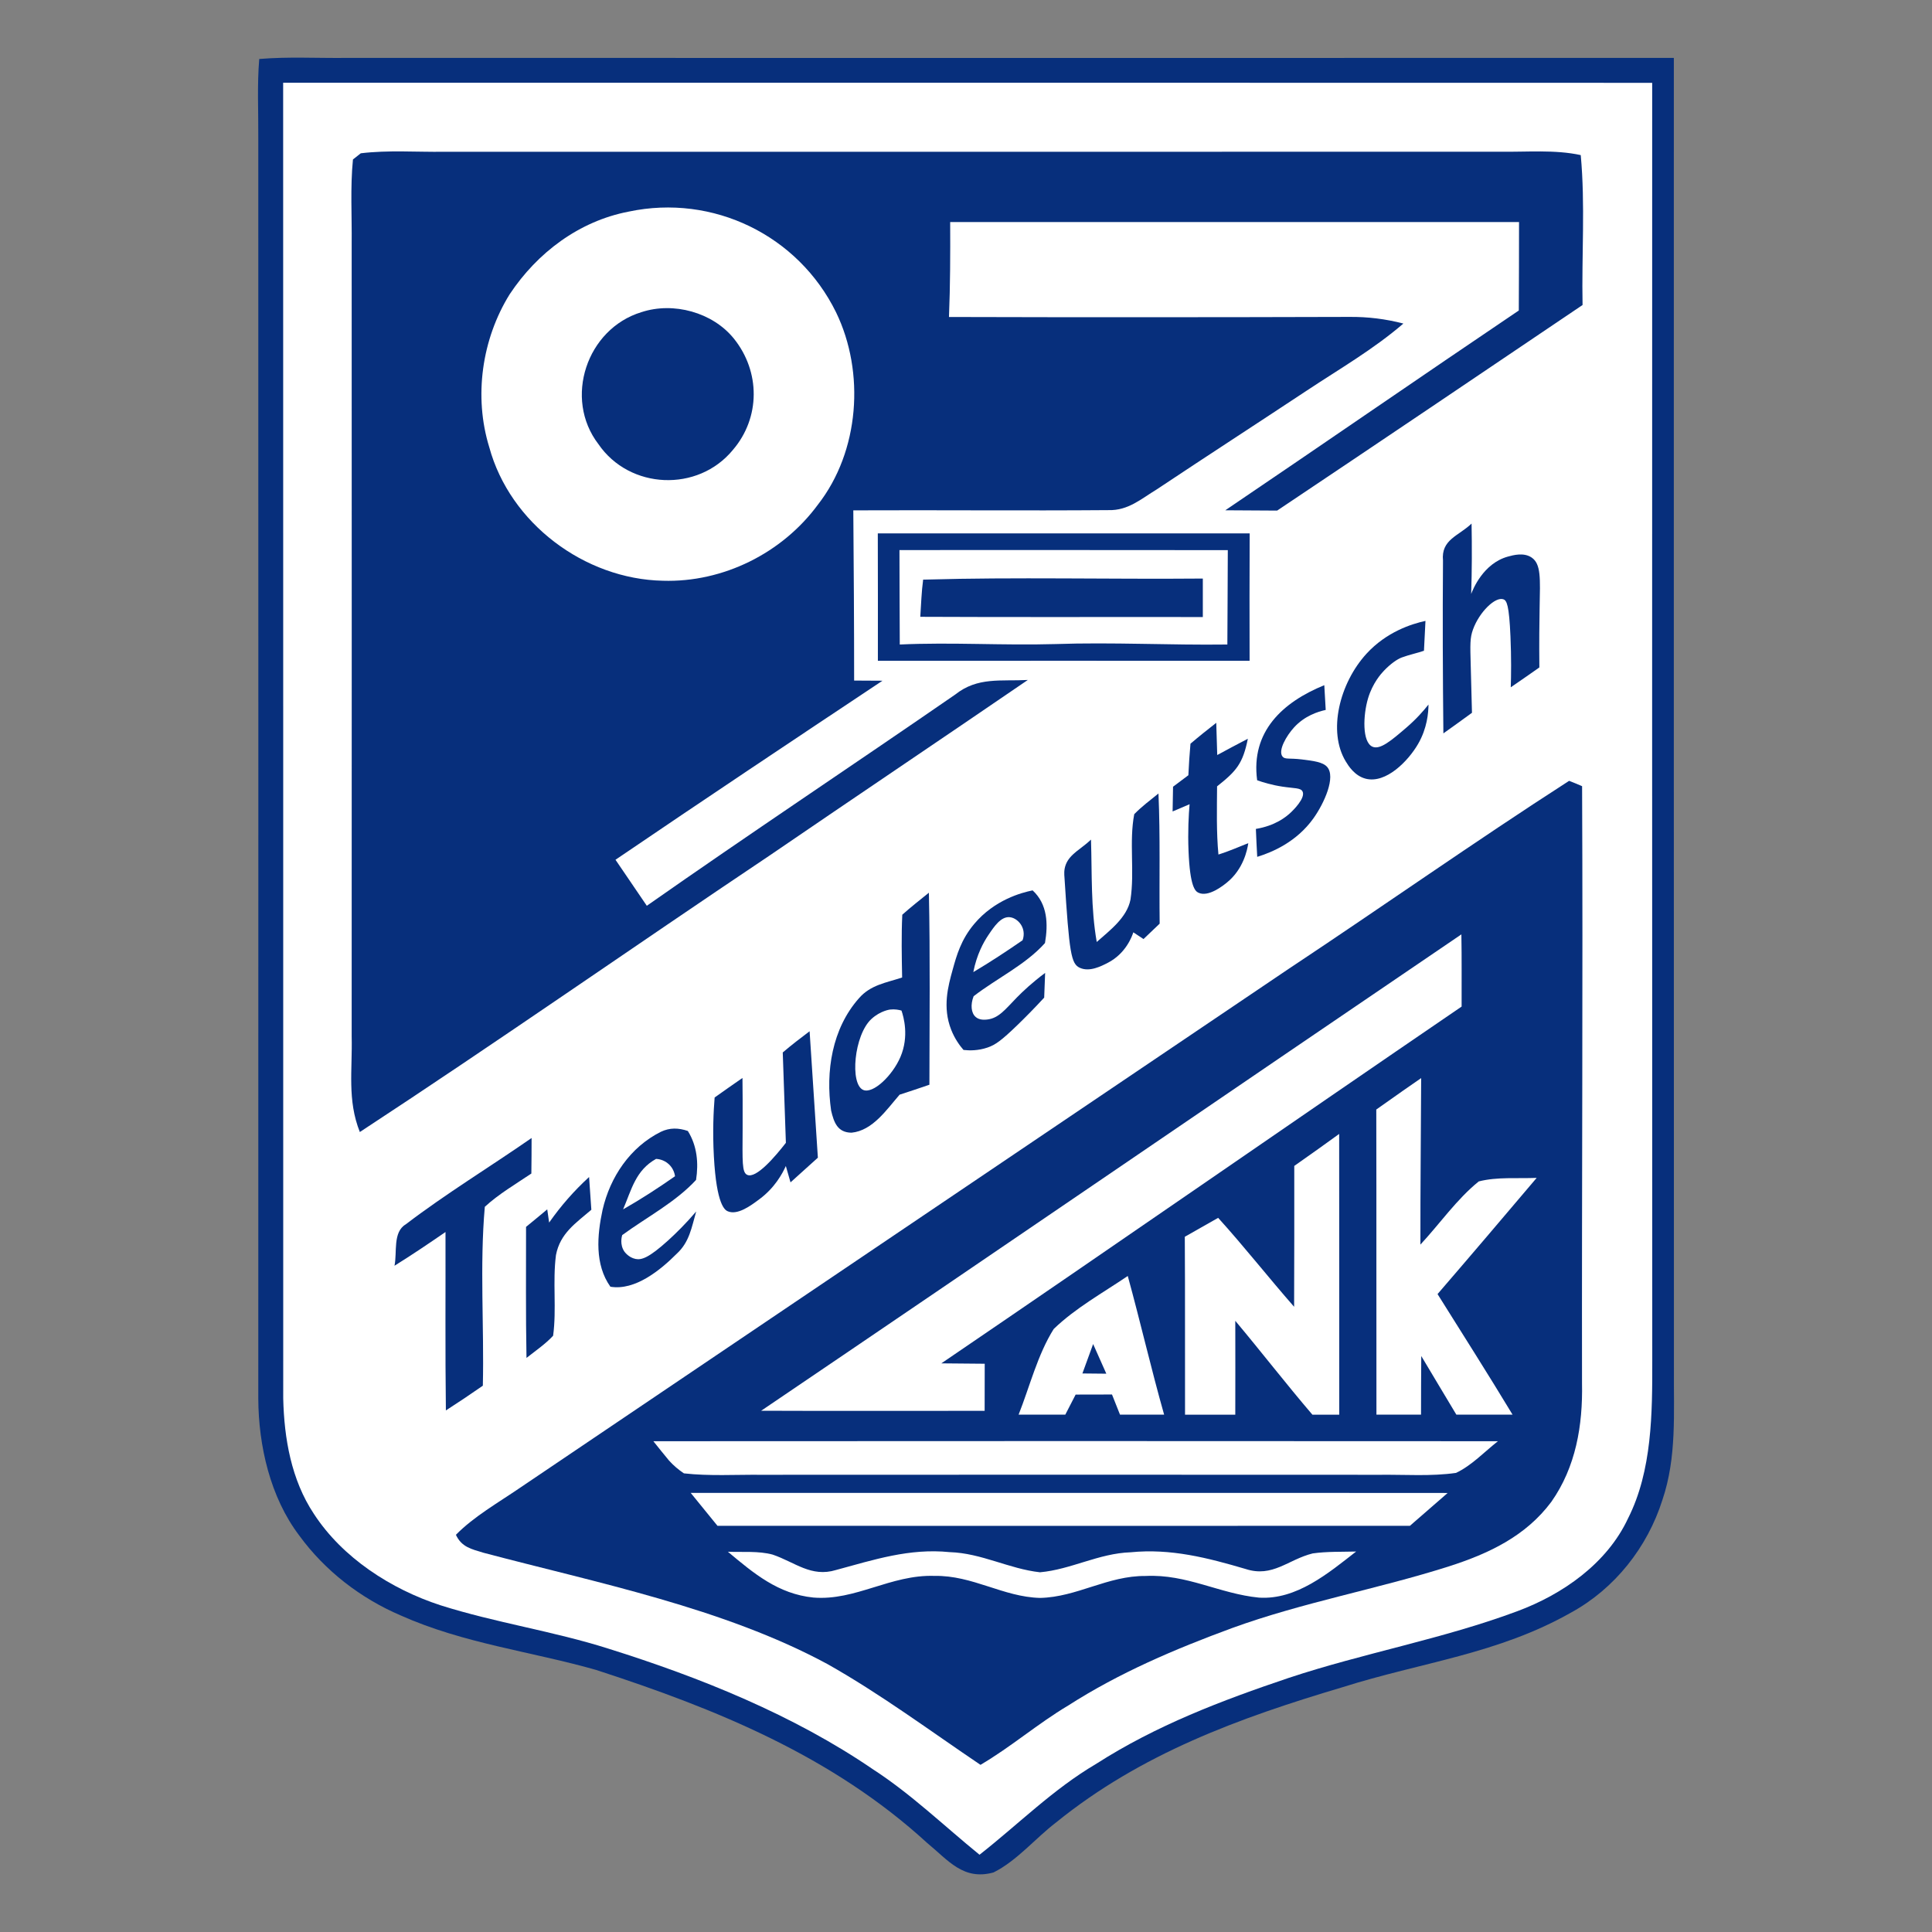 <?xml version="1.0" encoding="utf-8"?>
<!-- Generator: Adobe Illustrator 27.5.0, SVG Export Plug-In . SVG Version: 6.00 Build 0)  -->
<svg version="1.1" id="Ebene_1" xmlns="http://www.w3.org/2000/svg" xmlns:xlink="http://www.w3.org/1999/xlink" x="0px" y="0px"
	 width="1000px" height="1000px" viewBox="0 0 1000 1000" enable-background="new 0 0 1000 1000" xml:space="preserve">
<rect x="0" y="0" width="1000" height="1000" fill="#808080" stroke="none"/>
<g>
	<path fill="#072F7C" d="M134.18,30.53c14.88-1.25,29.99-0.39,44.91-0.55c229.11,0,458.18,0.04,687.29,0
		c0,226.06-0.04,452.13,0.04,678.19c-0.2,23.16,1.56,46-5.97,68.22c-7.77,24.52-24.64,45.88-47.25,58.26
		c-38.11,21.59-77.2,25.62-118.36,38.66c-53.46,15.89-104.23,34.36-148.16,69.94c-10.74,8.2-20.35,19.92-32.45,25.93
		c-15.7,4.3-23.47-6.37-34.29-15.23C430.89,909,370.91,884.6,308.47,864.33c-33.62-9.57-68.34-13.59-101.02-28.16
		c-20.81-8.9-39.21-23.08-52.56-41.39c-15-19.76-21.09-46.43-21.2-70.84c0.04-217.32,0.04-434.94,0-652.3
		C133.79,57.98,133.04,44.15,134.18,30.53z"/>
	<path fill="#FFFFFF" d="M146.56,42.83c236.22,0,472.43-0.04,708.61,0.04c0,220.48-0.08,440.92,0.04,661.4
		c0.04,27.06-0.04,56.97-12.54,81.65c-10.86,23.31-33.86,39.36-57.4,48.07c-38.27,14.29-79.23,21.56-118.09,34.44
		c-34.87,11.75-68.61,24.56-99.77,44.52c-22.42,13.2-40.1,31.12-60.41,47.06c-18.74-15.27-35.42-31.44-55.14-44.21
		c-41.12-28.12-89.5-47.6-136.87-62.44c-28.74-9.14-58.54-13.43-87.04-22.49c-25.54-8.32-50.73-24.56-65.53-47.37
		c-11.64-17.53-15.35-38.97-15.82-59.67C146.56,496.83,146.63,269.83,146.56,42.83z"/>
	<path fill="#072F7C" d="M186.74,79.34c14.21-1.72,28.82-0.59,43.11-0.78c182.25,0,364.46,0.04,546.71-0.04
		c13.67,0.23,28.23-1.17,41.63,1.76c2.38,25.62,0.43,51.82,0.94,77.59c-52.64,35.54-105.28,71.07-158.08,106.41
		c-8.94-0.08-17.89-0.12-26.83-0.16c50.73-34.33,101.14-69.16,151.91-103.41c0.12-15.27,0.08-30.5,0.12-45.77
		c-98.13,0-196.27,0-294.44,0c0.08,16.4,0.04,32.76-0.62,49.13c69.08,0.2,138.2,0.16,207.28-0.04c9.53-0.08,18.71,1.05,27.92,3.44
		c-15.54,13.36-32.8,23.31-49.79,34.56c-25.89,17.14-51.94,34.01-77.79,51.23c-8.24,5-14.84,11.05-25.03,10.78
		c-44.01,0.35-88.1-0.08-132.11,0.12c0.23,29.37,0.43,58.73,0.43,88.1c4.88,0,9.8,0.04,14.68,0.08
		c-46.16,30.69-92.35,61.5-138.2,92.67c5.43,7.93,10.82,15.85,16.21,23.82c52.8-37.02,106.57-72.71,159.64-109.34
		c11.6-9.22,23.66-6.79,37.57-7.54c-44.52,30.46-89.35,60.57-133.9,91.03c-70.72,47.37-140.62,96.3-211.85,142.96
		c-6.6-16.64-3.79-32.1-4.22-49.59c0.04-136.68,0.04-273.35,0-410.03c0.16-14.53-0.78-29.29,0.66-43.78L186.74,79.34z"/>
	<path fill="#FFFFFF" d="M325.45,109.52c43.62-9.22,87.71,12.22,107.31,52.17c15.07,31.12,12.11,71.93-9.37,99.46
		c-18.43,25.11-49.09,40.42-80.29,39.44c-40.57-0.82-79.16-29.76-89.86-69.12c-8.08-26.2-3.87-55.88,10.54-79.12
		C278.08,130.77,299.75,114.45,325.45,109.52z"/>
	<path fill="#072F7C" d="M331.97,161.58c16.56-5.47,36.9,0.04,47.91,13.71c13.71,17.07,13.78,40.89-0.55,57.6
		c-18.08,22.02-53.46,20.54-69.59-3.01C291.59,206.21,303.7,170.21,331.97,161.58z"/>
	<path fill="#072F7C" d="M646.83,276.08c-0.12,21.99-0.08,43.97-0.04,65.96c-64.12-0.04-128.28-0.04-192.4,0
		c0-21.99,0.04-43.97-0.04-65.96C518.51,276.08,582.67,276.08,646.83,276.08z"/>
	<path fill="#072F7C" d="M761.68,271c0.23,12.14,0.2,24.29-0.2,36.43c0.88-2.31,6.21-15.8,19.01-19.34
		c2.73-0.75,8.31-2.3,12.37,0.55c4.8,3.37,4.34,10.68,4.05,25.65c-0.14,7.4-0.27,18.06-0.14,31.18c-4.92,3.48-9.84,6.87-14.8,10.27
		c0.21-6.47,0.31-15.46-0.15-26.22c-0.7-16.34-1.93-18.66-3.61-19.3c-4.16-1.59-12.53,6.53-15.81,15.65
		c-1.57,4.38-1.46,7.56-1.15,18.65c0.12,4.27,0.35,12.67,0.64,24.42c-2.44,1.78-4.9,3.57-7.39,5.36c-2.47,1.78-4.93,3.54-7.41,5.3
		c-0.31-29.8-0.43-59.63-0.2-89.43C745.83,279.24,754.92,277.48,761.68,271z"/>
	<path fill="#FFFFFF" d="M465.56,284.71c56.66,0,113.29-0.04,169.95,0.04c-0.12,16.28-0.08,32.57-0.23,48.85
		c-29.76,0.39-59.4-1.25-89.15-0.23c-26.83,0.78-53.58-1.02-80.41,0.23C465.6,317.31,465.64,301.03,465.56,284.71z"/>
	<path fill="#072F7C" d="M477.82,300.01c48.11-1.37,96.57-0.12,144.76-0.55c0,6.64,0,13.28,0,19.92
		c-48.74-0.08-97.51,0.12-146.24-0.12C476.77,312.86,476.96,306.38,477.82,300.01z"/>
	<path fill="#072F7C" d="M737.82,321.37c-0.23,5.15-0.51,10.31-0.78,15.46c-3.42,1.19-7.63,2.05-11.48,3.48
		c-2.32,0.86-5.78,3.23-9.25,6.87c-1.38,1.44-5.85,6.37-8.21,14.28c-2.59,8.7-3.13,22.69,2.31,25.05c3.98,1.72,9.88-3.34,17.48-9.86
		c5.13-4.4,8.9-8.69,11.49-11.98c-0.03,4.35-0.7,12.27-5.35,20.34c-5.12,8.9-16.64,20.68-27.09,18.06
		c-5.82-1.46-9.08-6.82-10.36-8.92c-9.43-15.49-3.3-40.49,10.74-55.82C717.69,327.04,730.57,322.96,737.82,321.37z"/>
	<path fill="#072F7C" d="M685.45,354.65c0.27,4.3,0.51,8.55,0.74,12.81c-4.06,0.88-10.91,3.06-16.37,9.03
		c-3.97,4.34-8.38,11.94-6.04,15.05c1.26,1.68,3.51,0.74,10.02,1.54c6.1,0.75,10.86,1.35,13.1,3.85c4.65,5.21-1.5,18.85-7.07,26.65
		c-8.7,12.18-21.25,17.52-29.09,19.92c-0.27-4.8-0.51-9.61-0.7-14.45c9.99-1.66,15.66-6.16,18.32-8.74
		c0.74-0.71,7.56-7.3,5.83-10.66c-1-1.93-4.18-1.54-10.43-2.49c-5.54-0.84-10-2.2-13.06-3.3
		C647.3,378.62,663.98,363.39,685.45,354.65z"/>
	<path fill="#072F7C" d="M629.53,374.13c0.2,5.55,0.35,11.09,0.51,16.67c5.23-2.85,10.54-5.66,15.85-8.43
		c-2.62,12.96-5.94,16.71-15.93,24.64c-0.08,11.75-0.39,23.66,0.7,35.3c5.27-1.64,10.35-3.87,15.46-5.9
		c-0.54,3.57-2.53,13.44-11.05,20.37c-1.78,1.45-9.63,7.83-14.84,5.25c-1.61-0.8-4.29-3.11-5.04-21.4
		c-0.42-10.33,0.06-18.78,0.54-24.37c-2.93,1.25-5.86,2.5-8.79,3.75c0.08-4.26,0.16-8.55,0.23-12.81c2.62-1.99,5.27-3.98,7.93-5.94
		c0.27-5.47,0.59-10.9,1.09-16.32C620.55,381.2,625.04,377.65,629.53,374.13z"/>
	<path fill="#072F7C" d="M812.17,404.16c2.26,0.86,4.49,1.8,6.72,2.77c0.47,102.98-0.2,206.11-0.04,309.08
		c0.43,21.71-3.16,43.27-15.89,61.35c-13.24,17.77-32.33,26.75-52.87,33.35c-36.86,11.75-75.8,18.67-112.39,31.98
		c-29.6,10.9-58.19,23.04-84.82,40.1c-15.74,9.37-29.56,21.4-45.38,30.69c-26.09-17.61-51.78-36.71-79.23-52.17
		c-53.85-29.09-119.22-42.02-178.15-57.64c-6.09-1.87-11.21-2.89-14.14-9.26c9.25-9.41,21.79-16.56,32.72-24.02
		c132.85-89.74,265.78-179.36,398.59-269.1C715.72,469.18,763.32,435.6,812.17,404.16z"/>
	<path fill="#072F7C" d="M599.62,410.72c0.98,22.42,0.35,44.91,0.62,67.36c-2.77,2.66-5.58,5.31-8.36,7.97
		c-1.76-1.17-3.51-2.34-5.27-3.48c-0.64,1.97-3.81,10.96-13.25,15.8c-3.49,1.79-9.43,4.82-14.39,2.59
		c-4.6-2.07-5.48-7.39-8.01-46.89c-0.08-1.29-0.39-3.77,0.71-6.61c2.15-5.54,8.1-8.15,13.03-12.88c0.55,17.81-0.12,35.38,2.97,52.99
		c6.72-5.97,15.62-12.57,17.46-21.91c2.23-14.49-0.78-29.91,1.95-44.24C590.87,417.52,595.4,414.12,599.62,410.72z"/>
	<path fill="#072F7C" d="M534.48,460.86c7.77,7.15,8.08,17.49,6.4,27.26c-10.04,11.25-25.03,18.31-36.94,27.53
		c-1.71,4.44-1.29,8.68,1.08,10.74c1.93,1.68,4.62,1.45,5.83,1.33c6.14-0.62,9.61-5.44,15.52-11.47c3.14-3.19,7.93-7.72,14.59-12.67
		c-0.16,4.26-0.33,8.53-0.49,12.79c-5.29,5.75-10.02,10.48-13.78,14.13c-8.43,8.16-11.51,10.31-15.5,11.69
		c-4.93,1.7-9.45,1.61-12.48,1.26c-1.95-2.24-4.53-5.74-6.4-10.51c-4.57-11.68-1.55-22.59,0.78-31c2.04-7.38,4.31-15.57,11.17-23.72
		C514.76,465.74,528.73,462.03,534.48,460.86z"/>
	<path fill="#072F7C" d="M480.79,462.07c0.7,33.11,0.31,66.27,0.27,99.38c-5.15,1.76-10.27,3.51-15.42,5.15
		c-6.68,7.65-13.94,18.63-24.91,19.68c-7.26-0.08-9.1-5.35-10.54-11.44c-2.93-20.23,0.43-42.37,14.37-58.11
		c6.05-6.99,14.02-8.01,22.38-10.78c-0.2-10.86-0.43-21.63,0.08-32.49C471.46,469.49,476.14,465.82,480.79,462.07z"/>
	<path fill="#FFFFFF" d="M522.53,474.73c2.63,0.19,5.13,2.22,6.38,4.66c1.78,3.45,0.57,6.77,0.37,7.29
		c-8.32,5.74-16.79,11.32-25.5,16.48c1.78-9.05,5.23-15.35,7.79-19.15C514.58,479.53,518.03,474.39,522.53,474.73z"/>
	<path fill="#FFFFFF" d="M756.41,483.63c0.23,12.46,0.08,24.91,0.12,37.37c-89.89,61.35-179.32,123.44-269.29,184.67
		c7.46,0.08,14.96,0.16,22.45,0.2c-0.04,8.12-0.04,16.25-0.04,24.37c-38.54,0-77.09,0.12-115.67-0.04
		C514.96,648.27,635.55,565.71,756.41,483.63z"/>
	<path fill="#FFFFFF" d="M466.61,523.07c1.07,3.14,4.05,13.26-0.55,24.02c-4.14,9.68-14.14,19.2-19.23,17.07
		c-7.06-2.96-4.8-28.48,4.23-36.75c4.7-4.31,9.64-4.87,9.64-4.87C463.21,522.26,465.3,522.69,466.61,523.07z"/>
	<path fill="#072F7C" d="M419.05,533.77c1.43,21.82,2.86,43.63,4.28,65.45c-4.72,4.26-9.44,8.51-14.16,12.77
		c-0.78-2.81-1.6-5.62-2.42-8.47c-1.81,4.02-5.75,11.27-13.61,17.13c-4.54,3.39-11.33,8.46-16.43,6.32
		c-1.45-0.61-5.83-3.09-7.21-28.38c-0.71-12.92-0.18-23.51,0.39-30.53c4.76-3.4,9.57-6.76,14.41-10.11
		c0.06,5.62,0.14,14.8,0.08,26.23c-0.09,17.13-0.38,22.63,2.35,23.91c4.65,2.17,14.56-9.52,20.04-16.57
		c-0.54-15.59-1.08-31.18-1.62-46.77C409.64,540.92,414.33,537.32,419.05,533.77z"/>
	<path fill="#FFFFFF" d="M735.59,558.02c-0.12,28.74-0.43,57.44-0.39,86.18c10-10.74,18.78-23.47,30.19-32.69
		c9.49-2.46,20.19-1.41,29.99-1.84c-17.03,20.11-34.09,40.18-51.31,60.14c13,20.77,26.16,41.43,38.82,62.4c-9.68,0-19.41,0-29.09,0
		c-6.13-10.08-12.07-20.27-18.16-30.34c-0.08,10.11-0.12,20.23-0.12,30.34c-7.69,0-15.39,0-23.08,0
		c-0.08-52.64,0.04-105.28-0.08-157.92c4.61-3.28,9.25-6.52,13.9-9.8C729.39,562.35,732.47,560.17,735.59,558.02z"/>
	<path fill="#072F7C" d="M356.02,585.39c4.8,7.65,5.62,16.6,4.26,25.34c-10.62,11.52-25.62,19.33-38.23,28.55
		c-0.2,0.66-1.37,4.85,1.1,8.49c0.09,0.13,2.17,3.11,5.78,3.85c3.07,0.63,6.84-0.45,16.95-9.63c3.96-3.6,9.02-8.55,14.47-14.93
		c-2.38,8.24-3.48,15.82-10.08,21.87c-8.43,8.47-21.56,19.21-34.33,17.07c-8.2-11.52-6.87-26.67-4.06-39.75
		c3.91-17.07,14.29-32.49,30.15-40.42C346.69,583.6,351.22,583.75,356.02,585.39z"/>
	<path fill="#072F7C" d="M275.15,589.03c0,6.13-0.04,12.26-0.12,18.39c-8.12,5.47-16.87,10.58-24.09,17.22
		c-2.69,30.38-0.31,61.93-1.02,92.59c-6.33,4.41-12.69,8.67-19.13,12.81c-0.39-30.77-0.12-61.58-0.2-92.35
		c-8.67,5.97-17.42,11.87-26.4,17.46c1.44-6.83-0.98-17.38,5.78-21.4C230.87,617.81,253.55,604.02,275.15,589.03z"/>
	<path fill="#FFFFFF" d="M693.15,586.92c0.08,48.42,0,96.85,0.04,145.31c-4.65,0-9.25,0-13.9,0
		c-13.63-15.93-26.44-32.53-39.91-48.58c0.04,16.21,0.04,32.37,0,48.58c-8.67,0-17.34,0-26.01,0c-0.08-30.69,0.08-61.39-0.12-92.08
		c5.74-3.24,11.48-6.52,17.26-9.8c13.55,14.96,26.01,30.85,39.32,46.04c0.12-24.29,0.08-48.62,0.08-72.91
		c4.14-2.93,8.28-5.82,12.38-8.75C685.88,592.11,689.51,589.49,693.15,586.92z"/>
	<path fill="#FFFFFF" d="M339.58,599.84c0.81,0.04,3.99,0.28,6.69,2.84c2.51,2.39,3,5.28,3.12,6.14
		c-8.71,6.09-17.61,11.87-26.87,17.14C326.93,615.62,329,605.74,339.58,599.84z"/>
	<path fill="#072F7C" d="M304.91,609.22c0.39,5.62,0.78,11.29,1.17,16.95c-8.08,6.95-16.13,12.14-18.31,23.43
		c-1.8,13.78,0.39,28.04-1.48,41.78c-4.02,4.33-9.14,7.81-13.78,11.48c-0.43-22.61-0.2-45.22-0.23-67.83
		c3.67-3.01,7.34-6.01,10.97-9.06l0.98,6.83C290.42,624.02,296.98,616.52,304.91,609.22z"/>
	<path fill="#FFFFFF" d="M583.73,660.45c6.56,23.86,12.07,47.95,18.82,71.77c-7.61,0-15.23,0-22.84,0
		c-1.37-3.48-2.77-6.95-4.14-10.43c-6.29,0.04-12.57,0.04-18.82,0.04c-1.8,3.48-3.55,6.95-5.35,10.39c-8.04,0-16.13,0-24.17,0
		c5.78-14.57,9.8-31.01,18.16-44.32C556.55,677.09,570.88,669.16,583.73,660.45z"/>
	<path fill="#072F7C" d="M565.18,697.39l0.62-1.72c2.3,5.12,4.57,10.23,6.83,15.35c-4.14-0.04-8.28-0.08-12.38-0.12
		C561.9,706.37,563.54,701.88,565.18,697.39z"/>
	<path fill="#FFFFFF" d="M338.18,745.97c145.7-0.12,291.43-0.08,437.13,0c-6.95,5.47-13.63,12.61-21.67,16.4
		c-12.96,1.87-26.48,0.82-39.56,0.98c-106.73-0.08-213.49-0.04-320.21,0c-13.24-0.12-26.71,0.74-39.87-0.74
		c-2.77-1.84-5.35-4.02-7.69-6.6C343.57,752.69,340.87,749.37,338.18,745.97z"/>
	<path fill="#FFFFFF" d="M357.51,772.72c130.58,0.04,261.21-0.08,391.79,0.04c-6.52,5.66-13.04,11.32-19.53,16.99
		c-119.46,0.04-238.91,0.08-358.41,0C366.76,784.04,362.15,778.38,357.51,772.72z"/>
	<path fill="#FFFFFF" d="M376.76,803.18c7.58,0.31,15.82-0.51,23.16,1.48c11.52,3.91,19.95,11.91,32.8,7.97
		c19.64-5.31,38-11.36,58.81-9.25c16.52,0.51,30.73,8.67,46.78,10.43c16.09-1.44,30.38-9.8,46.9-10.35
		c20.74-2.07,39.83,2.85,59.47,8.63c14.06,4.61,21.99-4.88,34.76-8.04c7.38-1.05,15.03-0.78,22.49-0.98
		c-14.41,11.25-30.89,25.11-50.3,23.86c-20.35-1.99-37.37-12.26-58.61-11.21c-19.68-0.2-35.61,10.97-54.67,11.36
		c-19.13-0.47-34.87-11.75-54.67-11.4c-22.69-0.74-40.89,13-62.68,11.21C402.81,825.05,390.19,814.43,376.76,803.18z"/>
</g>
</svg>
